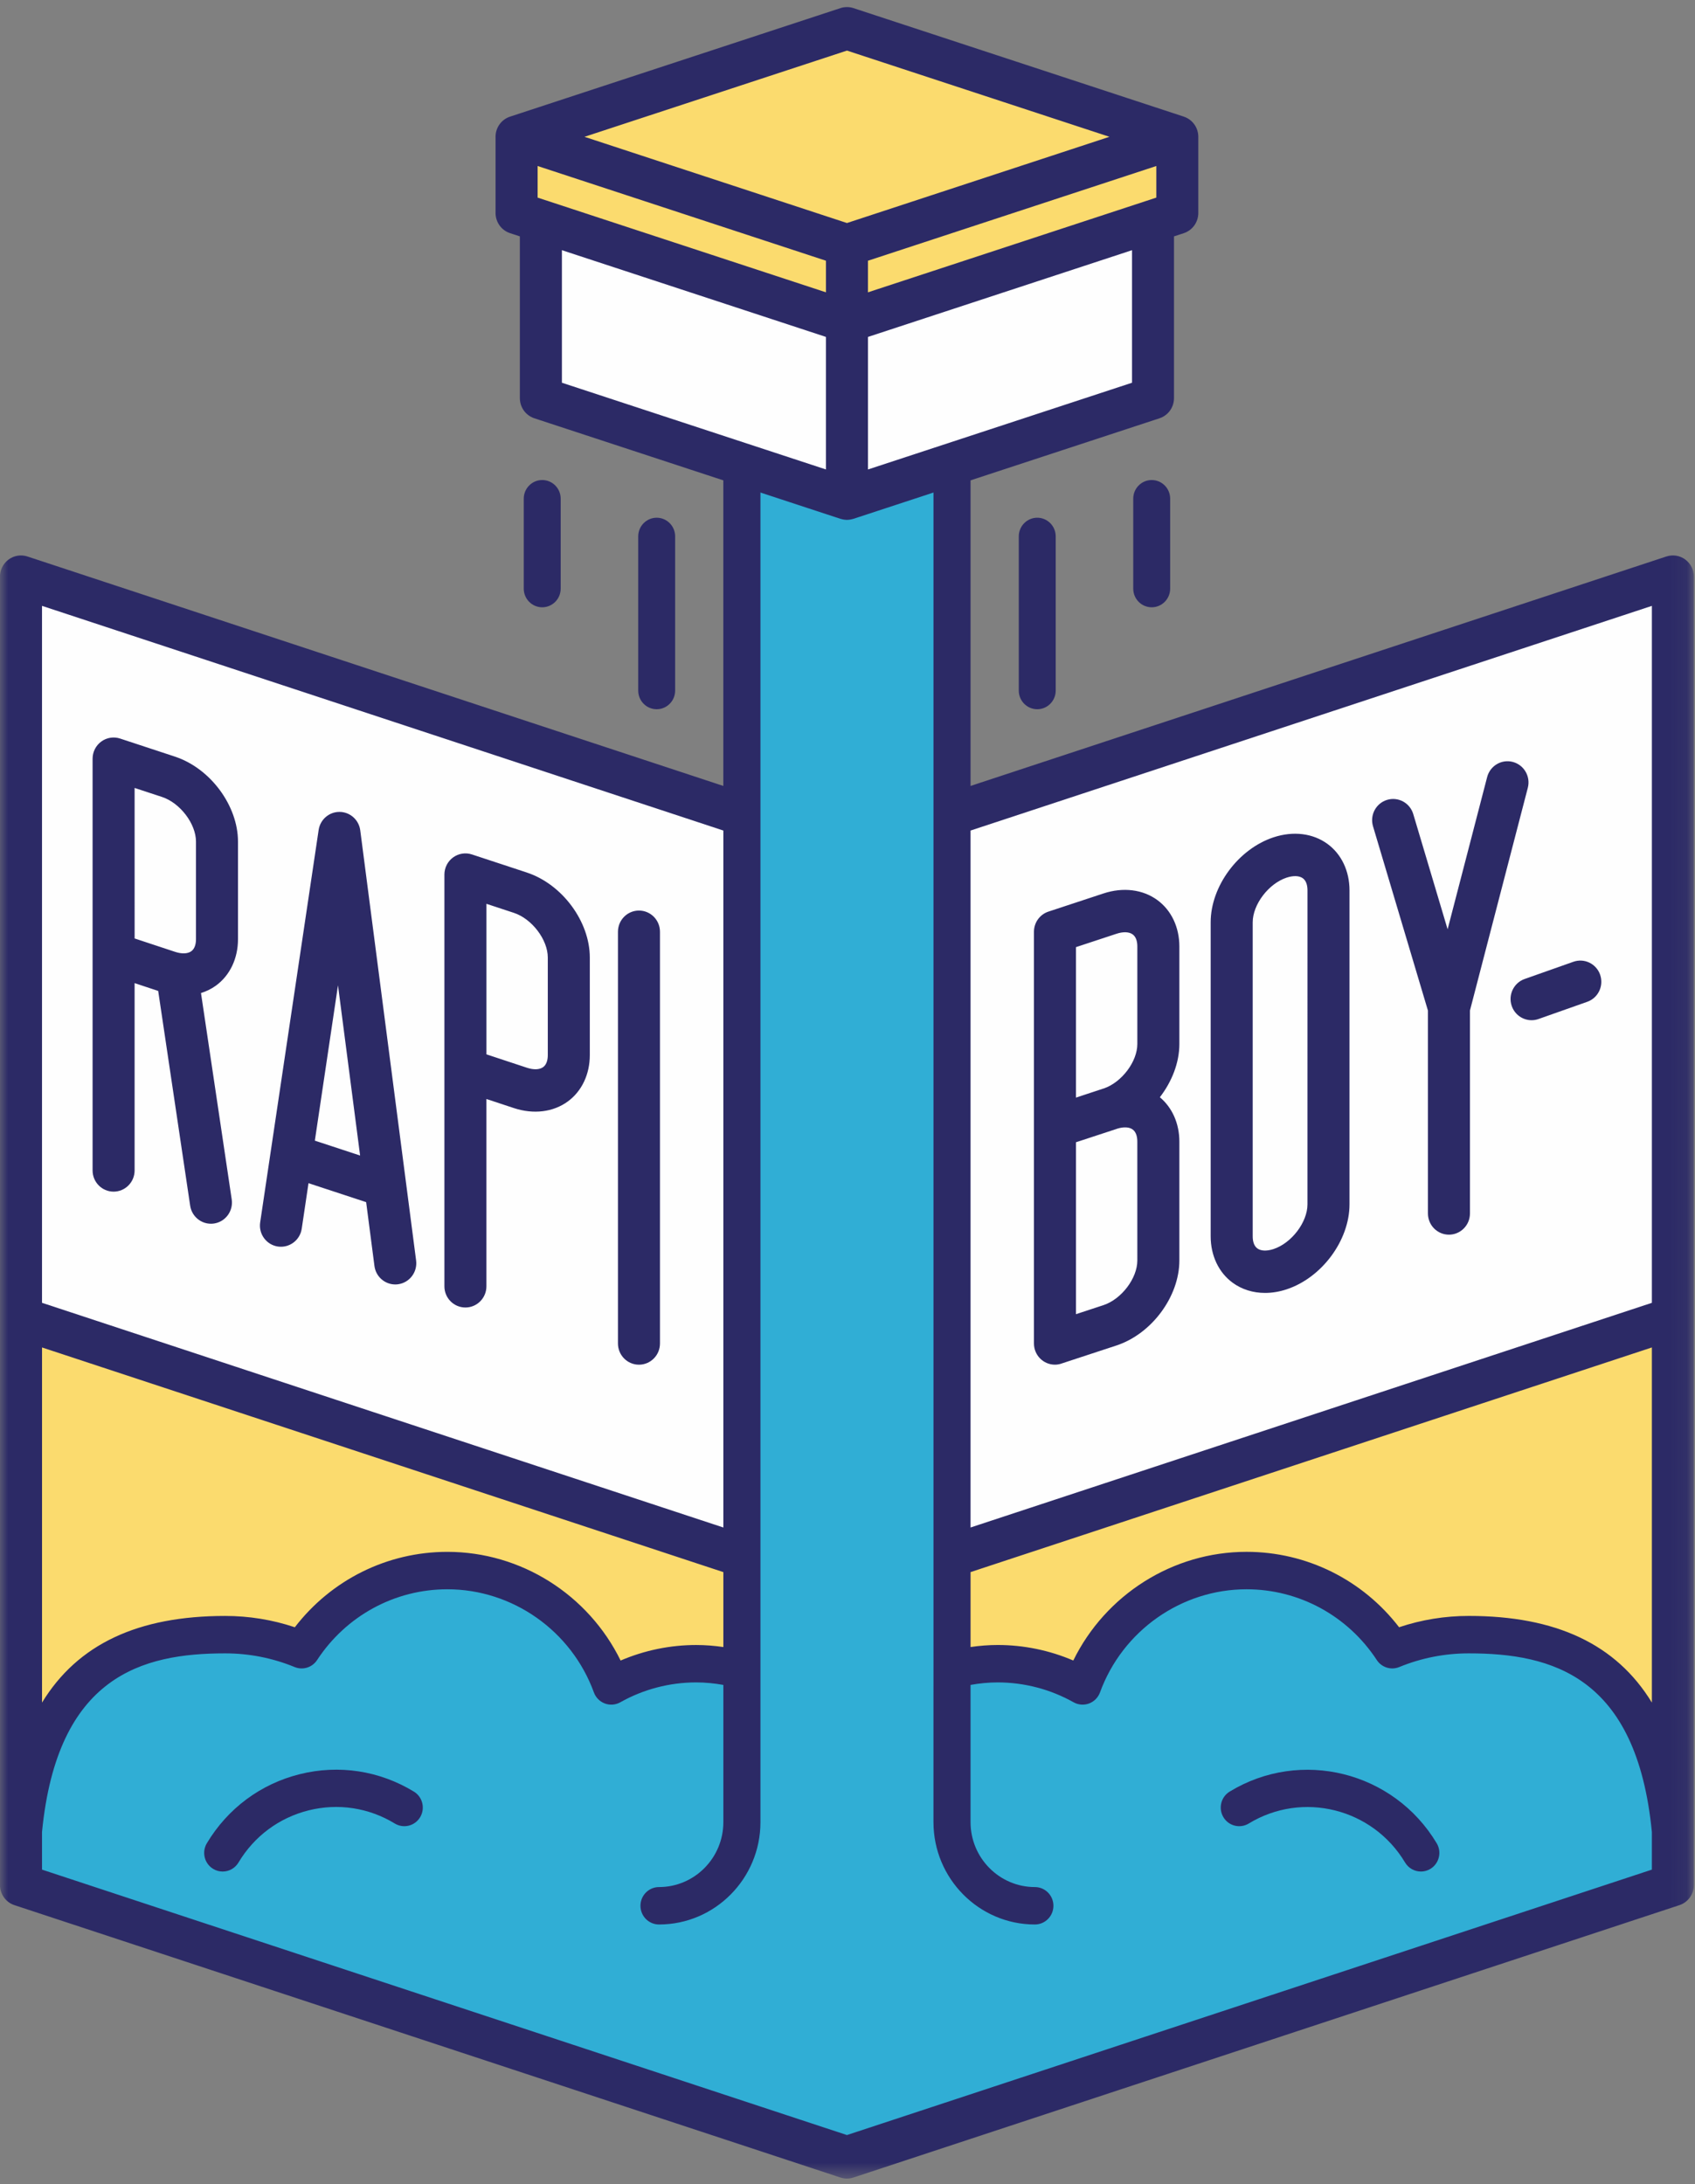 <svg height="134" viewBox="0 0 104 134" width="104" xmlns="http://www.w3.org/2000/svg" xmlns:xlink="http://www.w3.org/1999/xlink"><rect x="0" y="0" width="104" height="134" fill="#808080" stroke="none"/><mask id="a" fill="#fff"><path d="m0 .319h103.934v114.166h-103.934z" fill="#fff" fill-rule="evenodd"/></mask><g fill="none" fill-rule="evenodd"><path d="m1.289 35.703v45.172l50.677 16.71 50.679-16.71v-45.172l-49.745 16.655z" fill="#fefefe"/><path d="m1.289 80.875 50.677 16.71 50.679-16.71v34.774l-50.679 16.71-50.677-16.71z" fill="#fbdb6e"/><g transform="translate(0 .094)"><path d="m61.219 101.979c1.891 0 3.666.497 5.208 1.364 1.507-4.132 5.441-7.079 10.057-7.079 3.736 0 7.025 1.931 8.942 4.857 1.45-.595 3.034-.925 4.695-.925 6.892 0 12.524 2.83 12.524 15.359l-50.678 16.71-50.677-16.71c0-12.53 5.632-15.359 12.524-15.359 1.662 0 3.246.33 4.695.925 1.917-2.925 5.204-4.857 8.941-4.857 4.616 0 8.551 2.947 10.057 7.079 1.542-.868 3.317-1.364 5.208-1.364z" fill="#30aed5"/><path d="m63.498 116.831c-2.808 0-5.085-2.298-5.085-5.132v-.094-91.057h-12.893v91.057.094c0 2.834-2.277 5.132-5.086 5.132" fill="#30aed5"/><path d="m44.383 77.279v4.597c-.549-.08-1.106-.125-1.668-.125-1.595 0-3.175.327-4.636.953-1.977-4.035-6.104-6.668-10.629-6.668-3.685 0-7.121 1.714-9.36 4.626-1.377-.461-2.812-.694-4.276-.694-5.341 0-9.044 1.726-11.235 5.316v-21.788zm-41.805-59.282 41.805 13.785v42.76l-41.805-13.785zm54.697 66.919v7.702c0 3.463 2.792 6.28 6.222 6.28.628 0 1.138-.514 1.138-1.148s-.51-1.148-1.138-1.148c-2.176 0-3.947-1.787-3.947-3.984v-8.418c.546-.099 1.103-.154 1.667-.154 1.628 0 3.237.422 4.654 1.219.291.163.638.19.949.074.312-.117.558-.365.673-.68 1.38-3.785 4.993-6.327 8.99-6.327 3.223 0 6.211 1.623 7.993 4.341.298.456.875.636 1.377.431 1.359-.558 2.795-.84 4.266-.84 5.1 0 10.299 1.391 11.235 10.958v2.31l-49.388 16.285-49.388-16.285v-2.31c.935-9.566 6.135-10.958 11.235-10.958 1.472 0 2.908.283 4.267.84.502.206 1.079.026 1.377-.431 1.782-2.719 4.769-4.341 7.992-4.341 3.998 0 7.61 2.543 8.99 6.327.114.315.361.564.672.68.312.117.659.09.95-.074 1.416-.797 3.025-1.219 4.654-1.219.565 0 1.122.056 1.668.154v8.418c0 2.197-1.771 3.984-3.948 3.984-.628 0-1.138.514-1.138 1.148s.51 1.148 1.138 1.148c3.432 0 6.224-2.817 6.224-6.28v-7.702-2.478-4.409-2.737-42.76-2.737-27.18h10.617v27.179 2.737 42.76 2.737 4.409zm44.079-21.421v21.788c-2.19-3.589-5.894-5.316-11.235-5.316-1.464 0-2.898.233-4.275.694-2.24-2.912-5.676-4.626-9.361-4.626-4.525 0-8.652 2.634-10.629 6.668-1.46-.626-3.04-.953-4.636-.953-.563 0-1.119.046-1.667.125v-4.597zm-41.804-31.713 41.804-13.784v42.76l-41.804 13.784zm43.85-16.631c-.335-.245-.765-.313-1.157-.183l-42.693 14.077v-27.577c0-.634-.51-1.148-1.138-1.148h-12.893c-.628 0-1.138.514-1.138 1.148v27.578l-42.694-14.077c-.393-.13-.823-.062-1.157.183-.334.245-.532.637-.532 1.053v45.497 34.774c0 .563.359 1.062.889 1.236l50.677 16.71c.13.043.265.065.401.065.135 0 .27-.022.4-.065l50.678-16.71c.53-.175.889-.673.889-1.236v-34.774-45.497c0-.417-.198-.808-.532-1.053z" fill="#2c2a66" mask="url(#a)" transform="translate(0 19.08)"/><path d="m87.183 114.729c-.384 0-.759-.197-.972-.553-1.99-3.327-6.292-4.401-9.591-2.393-.536.325-1.233.153-1.556-.388-.323-.541-.151-1.244.385-1.57 4.367-2.659 10.066-1.238 12.703 3.17.323.54.151 1.243-.385 1.57-.183.111-.385.165-.584.165m-73.523 0c-.199 0-.401-.053-.584-.165-.536-.327-.708-1.029-.385-1.57 1.277-2.135 3.301-3.641 5.701-4.239 2.398-.598 4.885-.219 7.002 1.069.536.327.708 1.029.385 1.57-.323.54-1.02.713-1.556.388-1.598-.973-3.475-1.258-5.287-.807-1.811.452-3.34 1.588-4.304 3.201-.213.356-.587.553-.972.553m19.609-77.566c-.626 0-1.133-.512-1.133-1.144v-5.519c0-.632.508-1.144 1.133-1.144.626 0 1.133.512 1.133 1.144v5.519c0 .632-.508 1.144-1.133 1.144m7.023 6.255c-.626 0-1.133-.512-1.133-1.144v-9.461c0-.632.508-1.144 1.133-1.144s1.133.512 1.133 1.144v9.461c0 .632-.508 1.144-1.133 1.144m30.373-6.255c-.626 0-1.133-.512-1.133-1.144v-5.519c0-.632.508-1.144 1.133-1.144s1.133.512 1.133 1.144v5.519c0 .632-.508 1.144-1.133 1.144m-7.023 6.255c-.626 0-1.133-.512-1.133-1.144v-9.461c0-.632.508-1.144 1.133-1.144s1.133.512 1.133 1.144v9.461c0 .632-.508 1.144-1.133 1.144" fill="#2c2a66"/><path d="m70.746 24.332-18.779 6.169-18.779-6.169v-16.059l18.779-6.168 18.779 6.168z" fill="#fefefe"/><path d="m51.967 1.641-20.27 6.658h-.001.001v4.675l20.27 6.658 20.271-6.658v-4.675z" fill="#fbdb6e"/><path d="m69.457 23.388-16.2 5.321v-8.132l16.2-5.321zm-34.98-8.132 16.201 5.321v8.132l-16.201-5.321zm-1.491-5.165 17.692 5.811v1.939l-17.692-5.811zm18.981-7.081 16.105 5.289-16.105 5.29-16.105-5.289zm18.981 9.02-17.692 5.811v-1.939l17.692-5.811zm1.688-4.968-20.271-6.658c-.259-.085-.538-.085-.798 0l-20.257 6.653c-.034.011-.067.023-.1.036-.484.198-.805.673-.805 1.206 0 .016 0.0.031.001.047v4.628c0 .563.359 1.063.89 1.237l.601.197v9.924c0 .564.359 1.063.89 1.237l18.78 6.168c.028.01.058.014.086.021.027.007.052.014.08.019.077.014.155.024.233.024.078 0 .156-.01.233-.024.027-.005.053-.013.079-.019.029-.007.058-.012.086-.021l18.779-6.168c.531-.174.89-.673.89-1.237v-9.923l.601-.198c.531-.174.89-.673.89-1.237v-4.675c0-.564-.359-1.063-.89-1.237zm-39.025 57.573c0 .243-.049.569-.284.741-.22.161-.584.175-.995.039l-2.486-.822v-9.236l1.684.555c1.109.365 2.081 1.645 2.081 2.74zm-1.281-11.196-3.374-1.111c-.393-.129-.823-.061-1.157.184-.335.245-.532.636-.532 1.053v25.258c0 .719.577 1.301 1.289 1.301.713 0 1.289-.582 1.289-1.301v-11.491l1.684.557c1.208.398 2.414.25 3.311-.406.857-.628 1.349-1.665 1.349-2.847v-5.983c0-2.211-1.695-4.5-3.86-5.213zm6.875 2.332c-.712 0-1.289.582-1.289 1.301v25.26c0 .719.577 1.301 1.289 1.301.712 0 1.289-.582 1.289-1.301v-25.26c0-.719-.577-1.301-1.289-1.301m-19.887 14.116 1.42-9.531 1.357 10.445zm2.786-19.037c-.083-.643-.624-1.126-1.266-1.132h-.012c-.638 0-1.18.471-1.275 1.108l-3.588 24.077c-.106.711.379 1.373 1.083 1.48.704.104 1.361-.382 1.467-1.093l.416-2.793 3.537 1.164.509 3.917c.085.655.639 1.132 1.276 1.132.056 0 .113-.003.169-.011.706-.093 1.203-.746 1.111-1.459zm-13.845-2.602 1.684.554c1.109.366 2.082 1.646 2.082 2.739v5.982c0 .243-.05.57-.285.742-.22.161-.584.176-.994.04l-2.486-.822zm2.484-1.919-3.373-1.111c-.393-.129-.823-.061-1.157.184-.334.245-.532.636-.532 1.053v25.26c0 .719.577 1.301 1.289 1.301.712 0 1.289-.582 1.289-1.301v-11.492l1.447.479 1.962 13.175c.096.645.646 1.108 1.273 1.108.064 0 .128-.004.193-.014.704-.107 1.189-.769 1.083-1.48l-1.885-12.659c.33-.105.641-.254.92-.458.858-.628 1.35-1.666 1.35-2.849v-5.982c0-2.209-1.695-4.499-3.86-5.213zm69.479 27.467c0 1.095-.973 2.376-2.081 2.742h-0c-.414.137-.776.122-.995-.039-.235-.172-.284-.499-.284-.742v-19.265c0-1.094.973-2.375 2.081-2.741.413-.136.776-.122.996.039.235.172.284.498.284.742zm1.23-22.113c-.897-.656-2.103-.804-3.311-.406 0 0-0 0-.001 0-2.163.715-3.857 3.005-3.857 5.214v19.265c0 1.183.492 2.222 1.349 2.849.566.413 1.254.625 1.988.625.43 0 .876-.073 1.322-.22 0-0.0.001-.001.002-.001 2.163-.715 3.857-3.004 3.857-5.214v-19.264c0-1.183-.492-2.221-1.349-2.848zm-11.669 25.557c0 1.094-.973 2.375-2.08 2.74l-1.686.554v-10.548l2.485-.815c.018-.006.034-.014.052-.02.39-.118.734-.103.944.052.235.172.284.498.284.742zm-1.28-20.045c.412-.136.776-.122.996.039.235.172.284.498.284.741v5.982c0 1.081-.949 2.339-2.038 2.722-.014.005-.028.007-.043.012l-1.685.556v-9.232zm2.51-2.067c-.896-.656-2.103-.804-3.31-.406l-3.374 1.113c-.531.175-.889.674-.889 1.237v25.259c0 .719.577 1.301 1.289 1.301.164 0 .319-.034.463-.09.001-0.0.003-0.0.004-.001l.018-.006c.006-.002.013-.003.018-.006l3.272-1.075c2.164-.714 3.858-3.004 3.858-5.214v-7.295c0-1.108-.437-2.085-1.197-2.721.74-.958 1.197-2.122 1.197-3.267v-5.982c0-1.182-.492-2.22-1.349-2.847zm22.729-6.888c.18-.695-.232-1.406-.921-1.588-.687-.182-1.393.234-1.574.929l-.825 3.175c-.002.01-.004.019-.007.029l-1.594 6.136-2.108-7.07c-.205-.688-.924-1.077-1.606-.871-.682.207-1.068.932-.863 1.621l3.37 11.307v12.447c0 .719.577 1.301 1.289 1.301s1.289-.582 1.289-1.301v-12.452zm4.439 11.471c-.235-.678-.97-1.036-1.643-.798l-2.99 1.056c-.673.237-1.027.979-.792 1.657.186.536.685.872 1.217.872.141 0 .285-.023.425-.073l2.99-1.056c.673-.237 1.027-.979.792-1.657" fill="#2c2a66"/></g></g></svg>